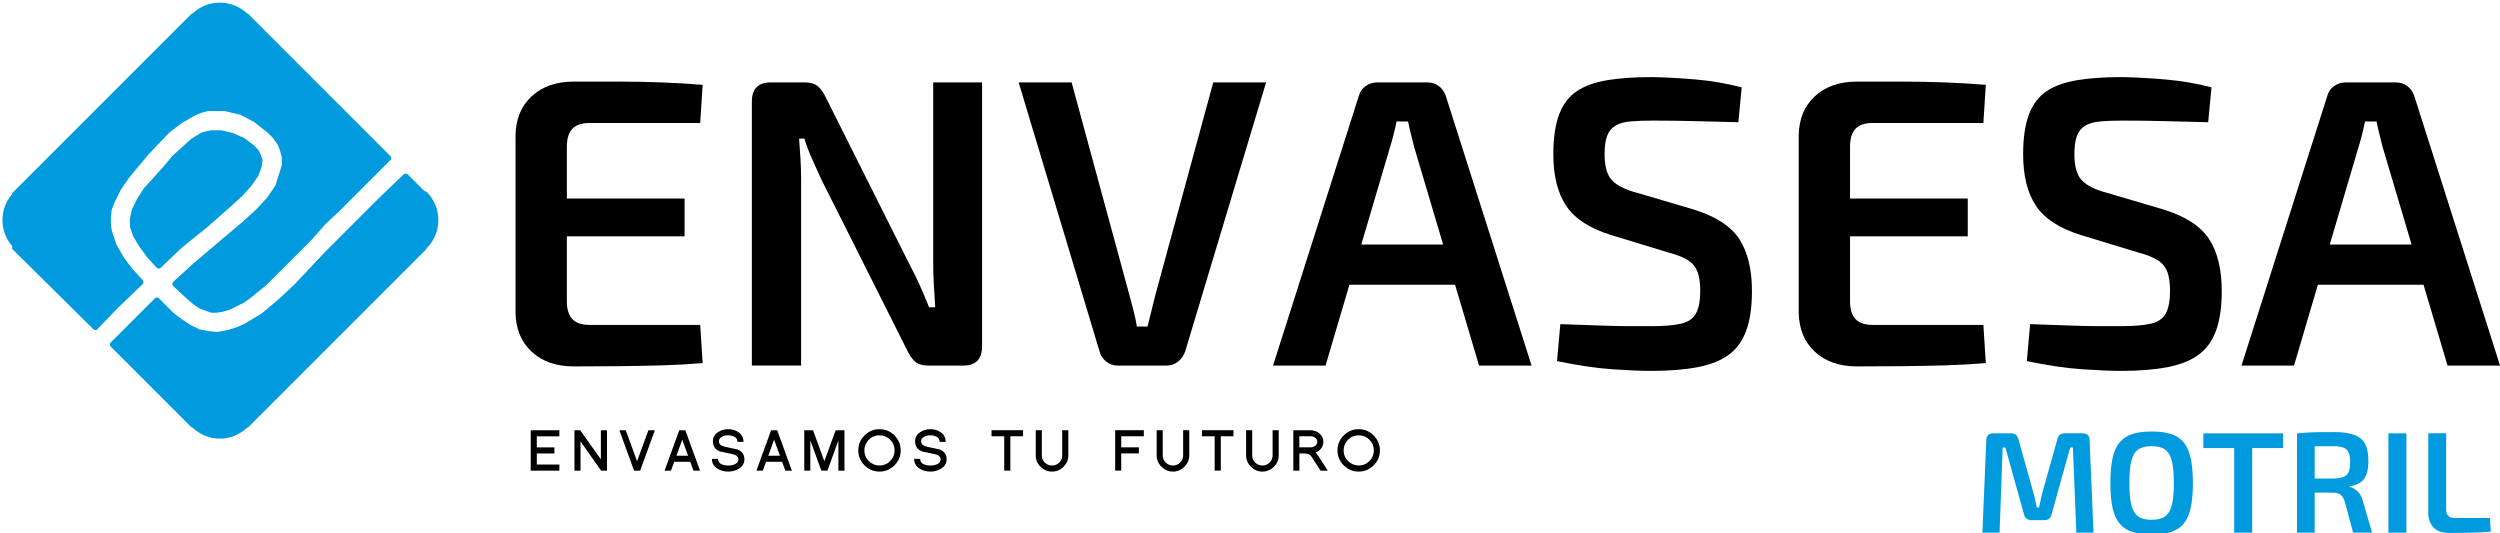 <svg xmlns="http://www.w3.org/2000/svg" id="Layer_1" viewBox="0 0 460.83 98.25"><defs><style>      .cls-1 {        fill: #009ade;      }    </style></defs><g><path class="cls-1" d="M78.65,35.38c-.11-.11-.26-.15-.4-.15l-3.09-3.09s-.11-.04-.17-.07c-.07-.03-.13-.08-.21-.09-.05,0-.09.04-.14.06-.08.02-.17.03-.23.09l-4.61,4.43-9.93,9.93-5.47,5.82-2.99,2.81-3.12,2.61-3.13,1.91-1.53.69-1.71.52-1.87.34-1.64-.16-1.7-.34-1.65-.82-1.57-1.04-1.36-1.01-2.83-2.83c-.21-.21-.54-.21-.75,0l-8.14,8.14c-.21.21-.21.54,0,.75l14.87,14.87c.06.06.14.07.22.09,1.41,1.33,3.21,2.01,5.02,2.01s3.61-.68,5.02-2.01c.08-.03.16-.03.22-.09l32.76-32.76c.06-.06.06-.14.09-.21.01-.01.03,0,.04-.02,2.87-2.86,2.87-7.53,0-10.39Z"></path><path class="cls-1" d="M21.86,56.63l4.43-4.25c.05-.05.05-.12.08-.19.03-.06.08-.11.08-.18,0-.07-.04-.12-.07-.19-.02-.06-.02-.13-.07-.19l-1.91-2.08-1.56-2.07-1.37-2.38-.86-2.56-.17-1.16v-1.35s.14-1.3.14-1.3l.51-1.37,1.2-2.41,1.56-2.26,3.52-4.22,3.83-4.02,2.24-1.73,2.42-1.39,1.16-.51,1.29-.34,3.06-.02,2.95.7,2.51,1.33,2.43,1.9,1.01,1,.83,1.14.5,1.16.34,1.29v1.52l-1.19,3.73-1.5,2.18-1.92,2.09-2.29,2.11-9.22,7.8-3.9,3.54s0,.02-.01.02c0,0-.02,0-.02,0-.04.05-.04.11-.06.17-.03.06-.07.12-.07.19,0,.07.04.12.07.19.02.06.02.12.06.17,0,0,.02.01.03.02,0,0,0,0,0,.01l2.49,2.32,1.29,1.1,1.06.71s.08.05.13.06l1.92.7c.06.03.13.04.2.04h.97s1.12-.2,1.12-.2l1.33-.39,2.55-1.28,1.27-.91,2.87-2.34,8.35-8.35,2.44-2.79,2.67-2.49,9.38-9.38c.21-.21.21-.54,0-.75L45.77,2.57c-.06-.06-.14-.07-.22-.09-2.82-2.65-7.22-2.66-10.05,0-.08.03-.16.03-.22.09L2.35,35.5c-.08.08-.11.19-.13.3-2.37,2.76-2.36,6.86.06,9.6-.09.2-.09.43.07.59l14.87,14.7s0,0,0,0c0,0,0,0,0,0,.1.1.24.15.37.15s.27-.05.38-.16c0,0,0,0,0,0,0,0,0,0,0,0l3.88-4.06Z"></path><path class="cls-1" d="M38.13,41.94l4.43-3.9,2.16-1.98,1.63-1.82,1.24-1.77s.05-.08.06-.12l.56-1.53.18-1.24c.01-.09,0-.19-.03-.27l-.37-.93-.35-.71c-.03-.05-.06-.1-.1-.14l-.76-.75-1.7-1.3-2.04-.92-2.25-.55h-1.89s-1.59.37-1.59.37c-.06.01-.11.03-.16.06l-1.85,1.12-3.42,3.07-1.76,2.11-3.6,3.97-1.27,1.99-.93,1.89-.37,1.71v1.42c0,.06,0,.11.03.17l.58,1.7,1.09,1.81,1.45,1.99,1.77,1.95c.1.11.23.17.37.17h.02c.14,0,.27-.05.37-.15l3.86-3.69,4.62-3.73Z"></path></g><g><path d="M105.77,15.04h8.06c2.75,0,5.46.05,8.13.15,2.67.1,5.19.25,7.56.45l-.45,7.03h-20.42c-1.41,0-2.46.35-3.14,1.06-.68.71-1.02,1.82-1.02,3.33v28.44c0,1.51.34,2.62,1.02,3.33.68.71,1.73,1.06,3.14,1.06h20.42l.45,7.04c-2.37.2-4.89.34-7.56.42-2.67.08-5.38.12-8.13.15-2.75.02-5.43.04-8.06.04-3.23,0-5.81-.9-7.75-2.69-1.94-1.79-2.94-4.2-2.99-7.22V24.95c.05-3.03,1.05-5.43,2.99-7.22,1.94-1.79,4.53-2.69,7.75-2.69ZM96.39,36.6h29.8v6.96h-29.8v-6.96Z"></path><path d="M181.03,15.19v48.64c0,2.37-1.16,3.56-3.48,3.56h-6.43c-1.06,0-1.87-.24-2.42-.72-.56-.48-1.06-1.2-1.51-2.16l-15.81-31.47c-.5-1.11-1.06-2.33-1.66-3.67-.61-1.34-1.08-2.61-1.44-3.82h-.98c.1,1.26.19,2.53.26,3.82.08,1.29.11,2.56.11,3.82v34.19h-9.08V18.75c0-2.37,1.16-3.56,3.48-3.56h6.28c1.06,0,1.87.24,2.42.72.55.48,1.06,1.2,1.51,2.16l15.35,30.63c.61,1.11,1.22,2.36,1.85,3.74.63,1.39,1.22,2.79,1.78,4.2h1.13c-.1-1.46-.19-2.89-.26-4.27-.08-1.39-.11-2.76-.11-4.12V15.19h9Z"></path><path d="M233.38,15.19l-14.9,49.55c-.25.76-.68,1.39-1.29,1.89-.61.5-1.34.76-2.19.76h-8.93c-.86,0-1.59-.25-2.19-.76-.61-.5-1.01-1.13-1.21-1.89l-14.9-49.55h9.76l10.67,39.26c.25.96.5,1.92.76,2.87.25.96.45,1.92.6,2.87h1.97c.25-.96.49-1.93.72-2.91.23-.98.47-1.95.72-2.91l10.67-39.18h9.76Z"></path><path d="M263.1,15.19c.81,0,1.51.23,2.12.68.61.45,1.03,1.06,1.29,1.82l15.81,49.7h-9.68l-11.95-40.24c-.2-.81-.4-1.61-.61-2.42-.2-.81-.38-1.59-.53-2.34h-2.12c-.15.76-.33,1.54-.53,2.34-.2.81-.43,1.61-.68,2.42l-11.88,40.24h-9.68l15.81-49.7c.2-.76.62-1.36,1.25-1.82.63-.45,1.35-.68,2.16-.68h9.23ZM271.88,45.07v7.41h-26.85v-7.41h26.85Z"></path><path d="M304.56,14.21c2.57.05,5.28.2,8.13.45,2.85.25,5.63.73,8.36,1.44l-.61,6.43c-2.17-.05-4.68-.11-7.53-.19-2.85-.08-5.59-.11-8.21-.11-1.61,0-2.99.05-4.12.15-1.13.1-2.06.35-2.76.76-.71.4-1.22,1.02-1.55,1.85-.33.83-.49,1.98-.49,3.44,0,2.27.47,3.88,1.4,4.84.93.96,2.46,1.71,4.58,2.27l10.29,3.03c4.13,1.26,6.98,3.09,8.55,5.48,1.56,2.4,2.34,5.59,2.34,9.57,0,2.98-.35,5.42-1.06,7.34-.71,1.92-1.79,3.4-3.25,4.46-1.46,1.06-3.38,1.82-5.75,2.27-2.37.45-5.22.68-8.55.68-1.71,0-4.07-.1-7.07-.3-3-.2-6.42-.71-10.25-1.51l.61-6.81c2.97.1,5.47.19,7.49.26,2.02.08,3.76.11,5.22.11h4.08c2.32,0,4.13-.15,5.45-.45,1.31-.3,2.23-.93,2.76-1.89.53-.96.79-2.34.79-4.16,0-1.56-.19-2.79-.57-3.67-.38-.88-1-1.58-1.85-2.08-.86-.5-1.97-.93-3.33-1.29l-10.67-3.25c-3.93-1.21-6.69-3-8.28-5.37-1.59-2.37-2.38-5.55-2.38-9.53,0-2.97.35-5.41,1.06-7.3s1.79-3.33,3.25-4.31c1.46-.98,3.34-1.66,5.64-2.04,2.29-.38,5.05-.57,8.28-.57Z"></path><path d="M342.3,15.04h8.06c2.75,0,5.46.05,8.13.15,2.67.1,5.19.25,7.56.45l-.45,7.03h-20.42c-1.41,0-2.46.35-3.14,1.06-.68.71-1.02,1.82-1.02,3.33v28.44c0,1.51.34,2.62,1.02,3.33.68.71,1.73,1.06,3.14,1.06h20.42l.45,7.04c-2.37.2-4.89.34-7.56.42-2.67.08-5.38.12-8.13.15-2.75.02-5.43.04-8.06.04-3.23,0-5.81-.9-7.75-2.69-1.94-1.79-2.94-4.2-2.99-7.22V24.95c.05-3.03,1.05-5.43,2.99-7.22,1.94-1.79,4.53-2.69,7.75-2.69ZM332.92,36.6h29.8v6.96h-29.8v-6.96Z"></path><path d="M391.16,14.21c2.57.05,5.28.2,8.13.45,2.85.25,5.63.73,8.36,1.44l-.61,6.43c-2.17-.05-4.68-.11-7.53-.19-2.85-.08-5.59-.11-8.21-.11-1.61,0-2.99.05-4.12.15-1.13.1-2.06.35-2.76.76-.71.4-1.22,1.02-1.55,1.85-.33.83-.49,1.98-.49,3.44,0,2.27.47,3.88,1.4,4.84.93.96,2.46,1.71,4.58,2.27l10.29,3.03c4.13,1.26,6.98,3.09,8.55,5.48,1.56,2.4,2.34,5.59,2.34,9.57,0,2.98-.35,5.42-1.06,7.34-.71,1.92-1.79,3.4-3.25,4.46-1.46,1.06-3.38,1.82-5.75,2.27-2.37.45-5.22.68-8.55.68-1.71,0-4.07-.1-7.07-.3-3-.2-6.42-.71-10.25-1.51l.61-6.81c2.97.1,5.47.19,7.49.26,2.02.08,3.76.11,5.22.11h4.08c2.32,0,4.13-.15,5.45-.45,1.31-.3,2.23-.93,2.76-1.89.53-.96.79-2.34.79-4.16,0-1.56-.19-2.79-.57-3.67-.38-.88-1-1.58-1.85-2.08-.86-.5-1.97-.93-3.33-1.29l-10.67-3.25c-3.93-1.21-6.69-3-8.28-5.37-1.59-2.37-2.38-5.55-2.38-9.53,0-2.97.35-5.41,1.06-7.3s1.79-3.33,3.25-4.31c1.46-.98,3.34-1.66,5.64-2.04,2.29-.38,5.05-.57,8.28-.57Z"></path><path d="M441.62,15.19c.81,0,1.51.23,2.12.68.61.45,1.03,1.06,1.29,1.82l15.81,49.7h-9.68l-11.95-40.24c-.2-.81-.4-1.61-.61-2.42-.2-.81-.38-1.59-.53-2.34h-2.12c-.15.76-.33,1.54-.53,2.34-.2.81-.43,1.61-.68,2.42l-11.88,40.24h-9.68l15.81-49.7c.2-.76.62-1.36,1.25-1.82.63-.45,1.35-.68,2.16-.68h9.23ZM450.39,45.07v7.41h-26.85v-7.41h26.85Z"></path></g><g><path class="cls-1" d="M383.91,79.88c.83,0,1.26.42,1.27,1.27l.72,17.04h-3.16l-.64-15.69h-.5l-3.42,12.29c-.16.73-.61,1.09-1.35,1.09h-2.34c-.76,0-1.23-.36-1.41-1.09l-3.42-12.29h-.5l-.58,15.69h-3.16l.72-17.04c.04-.85.46-1.27,1.27-1.27h3.32c.71,0,1.15.36,1.33,1.09l2.81,10.03c.12.42.23.85.3,1.27.08.42.17.85.28,1.27h.4c.11-.42.2-.85.29-1.27.09-.42.19-.86.29-1.3l2.81-10.01c.16-.73.61-1.09,1.35-1.09h3.32Z"></path><path class="cls-1" d="M396.6,79.54c1.42,0,2.61.16,3.58.46.97.31,1.76.83,2.35,1.55.59.73,1.02,1.7,1.29,2.92.26,1.22.4,2.74.4,4.56s-.13,3.32-.4,4.55c-.27,1.23-.7,2.21-1.29,2.93-.59.73-1.38,1.24-2.35,1.55-.97.31-2.17.46-3.58.46s-2.56-.16-3.53-.46c-.97-.31-1.76-.83-2.36-1.55s-1.04-1.7-1.3-2.93c-.27-1.23-.4-2.75-.4-4.55s.13-3.34.4-4.56.7-2.19,1.3-2.92c.6-.73,1.39-1.24,2.36-1.55.97-.31,2.15-.46,3.53-.46ZM396.6,82.24c-1.04,0-1.86.21-2.46.62s-1.01,1.11-1.26,2.1-.37,2.34-.37,4.07.12,3.09.37,4.07.67,1.68,1.26,2.1c.59.42,1.41.62,2.46.62s1.89-.21,2.48-.62c.59-.42,1.01-1.11,1.26-2.1s.37-2.34.37-4.07-.12-3.09-.37-4.07-.67-1.68-1.26-2.1-1.42-.62-2.48-.62Z"></path><path class="cls-1" d="M420.83,79.88v2.71h-14.68v-2.71h14.68ZM415.15,79.88v18.31h-3.32v-18.31h3.32Z"></path><path class="cls-1" d="M430.15,79.64c1.52,0,2.76.16,3.7.48s1.64.86,2.07,1.63c.43.77.65,1.85.65,3.25,0,.92-.11,1.7-.33,2.35s-.58,1.16-1.09,1.54c-.5.38-1.18.62-2.03.73v.13c.3.07.61.21.94.41.33.2.63.49.9.86.27.37.48.85.62,1.43l1.67,5.73h-3.5l-1.51-5.65c-.2-.64-.46-1.08-.8-1.34-.34-.26-.8-.38-1.38-.38-1.15,0-2.13,0-2.95-.01-.81,0-1.49-.02-2.03-.04-.54-.02-1.01-.03-1.42-.03l.08-2.52h6.32c.8-.02,1.42-.11,1.88-.28s.79-.47.98-.9c.19-.43.29-1.05.29-1.84s-.1-1.38-.29-1.8c-.2-.42-.52-.72-.98-.89s-1.09-.25-1.88-.25c-1.56,0-2.89,0-4.01.03-1.11.02-1.88.04-2.28.05l-.37-2.44c.71-.07,1.38-.12,2-.16.63-.04,1.31-.06,2.06-.07s1.64-.01,2.68-.01ZM426.67,79.88v18.31h-3.26v-18.31h3.26Z"></path><path class="cls-1" d="M443.58,79.88v18.31h-3.32v-18.31h3.32Z"></path><path class="cls-1" d="M450.9,79.88v14.07c0,.51.14.9.41,1.15.27.26.67.38,1.18.38h6.48l.16,2.52c-1.2.11-2.46.17-3.76.2-1.3.03-2.59.04-3.86.04-1.34,0-2.33-.35-2.96-1.04s-.94-1.57-.94-2.63v-14.7h3.29Z"></path></g><g><path d="M97.83,86.76v-7.45h5.28v1.12h-4.16v2.04h3.25v1.12h-3.25v2.04h4.16v1.13h-5.28Z"></path><path d="M110.82,86.76l-3.81-5.37v5.37h-1.12v-7.45h1.06l3.81,5.36v-5.36h1.13v7.45h-1.07Z"></path><path d="M118,86.76h-1.12l-2.71-7.45h1.18l2.08,5.71,2.09-5.71h1.19l-2.71,7.45Z"></path><path d="M127.84,86.76l-.6-1.63h-2.96l-.6,1.63h-1.18l2.71-7.45h1.12l2.71,7.45h-1.19ZM124.68,84.01h2.16l-1.08-2.96-1.07,2.96Z"></path><path d="M136.19,86.4c-.58.35-1.24.53-1.97.53s-1.4-.18-1.96-.54c-.69-.42-1.03-1.02-1.03-1.81h1.12c0,.47.22.8.65.99.36.16.77.24,1.23.24s.89-.08,1.24-.24c.43-.2.64-.5.64-.89,0-.5-.38-.83-1.14-.99h.01c-.19-.03-.38-.07-.57-.11-.19-.04-.38-.08-.57-.12h.01c-.37-.07-.74-.14-1.1-.23-.9-.33-1.34-.96-1.34-1.9,0-.69.31-1.25.94-1.67.55-.36,1.18-.55,1.88-.55s1.34.18,1.88.55c.63.42.94,1.02.94,1.79h-1.12c0-.44-.19-.76-.58-.95-.32-.17-.7-.26-1.13-.26s-.8.08-1.13.25h.01c-.39.2-.58.48-.58.85,0,.52.38.86,1.14,1.02.19.04.37.08.56.12.19.04.38.08.57.12.19.04.37.08.55.12.18.04.37.08.56.11.88.33,1.32.95,1.32,1.85,0,.72-.34,1.29-1.03,1.71Z"></path><path d="M144.77,86.76l-.6-1.63h-2.96l-.6,1.63h-1.18l2.71-7.45h1.12l2.71,7.45h-1.19ZM141.61,84.01h2.16l-1.08-2.96-1.07,2.96Z"></path><path d="M154.54,86.76v-5.57l-2.02,5.57h-1.12l-2.03-5.59v5.59h-1.12v-7.45h1.62l2.08,5.71,2.09-5.71h1.62v7.45h-1.12Z"></path><path d="M164.88,85.78c-.78.76-1.7,1.15-2.76,1.15s-1.99-.38-2.76-1.15-1.15-1.68-1.15-2.76.38-1.98,1.15-2.76c.76-.76,1.68-1.15,2.76-1.15s1.98.38,2.76,1.15c.76.78,1.15,1.7,1.15,2.76s-.38,1.99-1.15,2.76ZM164.09,81.05c-.55-.54-1.21-.81-1.97-.81s-1.43.27-1.97.81c-.54.56-.82,1.22-.82,1.97s.27,1.42.82,1.97c.56.54,1.22.82,1.97.82s1.42-.27,1.97-.82c.54-.54.81-1.2.81-1.97s-.27-1.42-.81-1.97Z"></path><path d="M173.46,86.4c-.58.35-1.24.53-1.97.53s-1.4-.18-1.96-.54c-.69-.42-1.03-1.02-1.03-1.81h1.12c0,.47.22.8.65.99.36.16.77.24,1.23.24s.89-.08,1.24-.24c.43-.2.64-.5.64-.89,0-.5-.38-.83-1.14-.99h.01c-.19-.03-.38-.07-.57-.11-.19-.04-.38-.08-.57-.12h.01c-.37-.07-.74-.14-1.1-.23-.9-.33-1.34-.96-1.34-1.9,0-.69.31-1.25.94-1.67.55-.36,1.18-.55,1.88-.55s1.34.18,1.88.55c.63.42.94,1.02.94,1.79h-1.12c0-.44-.19-.76-.58-.95-.32-.17-.7-.26-1.13-.26s-.8.08-1.13.25h.01c-.39.2-.58.48-.58.85,0,.52.38.86,1.14,1.02.19.04.37.08.56.12.19.04.38.08.57.12.19.04.37.08.55.12.18.04.37.08.56.11.88.33,1.32.95,1.32,1.85,0,.72-.34,1.29-1.03,1.71Z"></path><path d="M186.24,80.42v6.33h-1.13v-6.33h-2.34v-1.12h5.81v1.12h-2.34Z"></path><path d="M196.04,86.04c-.59.59-1.3.89-2.12.89s-1.52-.3-2.11-.89c-.59-.58-.89-1.29-.89-2.11v-4.63h1.12v4.63c0,.52.18.97.55,1.33s.81.55,1.33.55.97-.18,1.33-.55.55-.81.55-1.33v-4.63h1.13v4.63c0,.82-.3,1.52-.89,2.11Z"></path><path d="M206.68,80.42v2.04h3.25v1.12h-3.25v3.17h-1.12v-7.45h5.28v1.12h-4.16Z"></path><path d="M218.33,86.04c-.59.59-1.3.89-2.12.89s-1.52-.3-2.11-.89c-.59-.58-.89-1.29-.89-2.11v-4.63h1.12v4.63c0,.52.18.97.55,1.33s.81.55,1.33.55.97-.18,1.33-.55.55-.81.55-1.33v-4.63h1.13v4.63c0,.82-.3,1.52-.89,2.11Z"></path><path d="M225.03,80.42v6.33h-1.13v-6.33h-2.34v-1.12h5.81v1.12h-2.34Z"></path><path d="M234.82,86.04c-.59.59-1.3.89-2.12.89s-1.52-.3-2.11-.89c-.59-.58-.89-1.29-.89-2.11v-4.63h1.12v4.63c0,.52.18.97.55,1.33s.81.55,1.33.55.97-.18,1.33-.55.55-.81.55-1.33v-4.63h1.13v4.63c0,.82-.3,1.52-.89,2.11Z"></path><path d="M243.42,86.76l-1.67-2.58c-.24-.39-.66-.59-1.25-.59h-.98v3.17h-1.12v-7.45h3.18c.62,0,1.16.19,1.63.58.49.43.73.95.73,1.56,0,.49-.16.93-.49,1.31-.28.3-.6.53-.96.67.08.06.16.14.24.25.08.1.17.23.27.37l1.76,2.71h-1.34ZM242.44,80.7c-.25-.19-.53-.28-.86-.28h-2.07v2.04h2.07c.32,0,.61-.09.86-.28.25-.19.38-.44.38-.74s-.13-.55-.38-.74Z"></path><path d="M253.21,85.78c-.78.76-1.7,1.15-2.76,1.15s-1.99-.38-2.76-1.15c-.76-.76-1.15-1.68-1.15-2.76s.38-1.98,1.15-2.76c.76-.76,1.68-1.15,2.76-1.15s1.98.38,2.76,1.15c.76.78,1.15,1.7,1.15,2.76s-.38,1.99-1.15,2.76ZM252.43,81.05c-.55-.54-1.21-.81-1.97-.81s-1.43.27-1.97.81c-.54.56-.82,1.22-.82,1.97s.27,1.42.82,1.97c.56.54,1.21.82,1.97.82s1.42-.27,1.97-.82c.54-.54.81-1.2.81-1.97s-.27-1.42-.81-1.97Z"></path></g></svg>